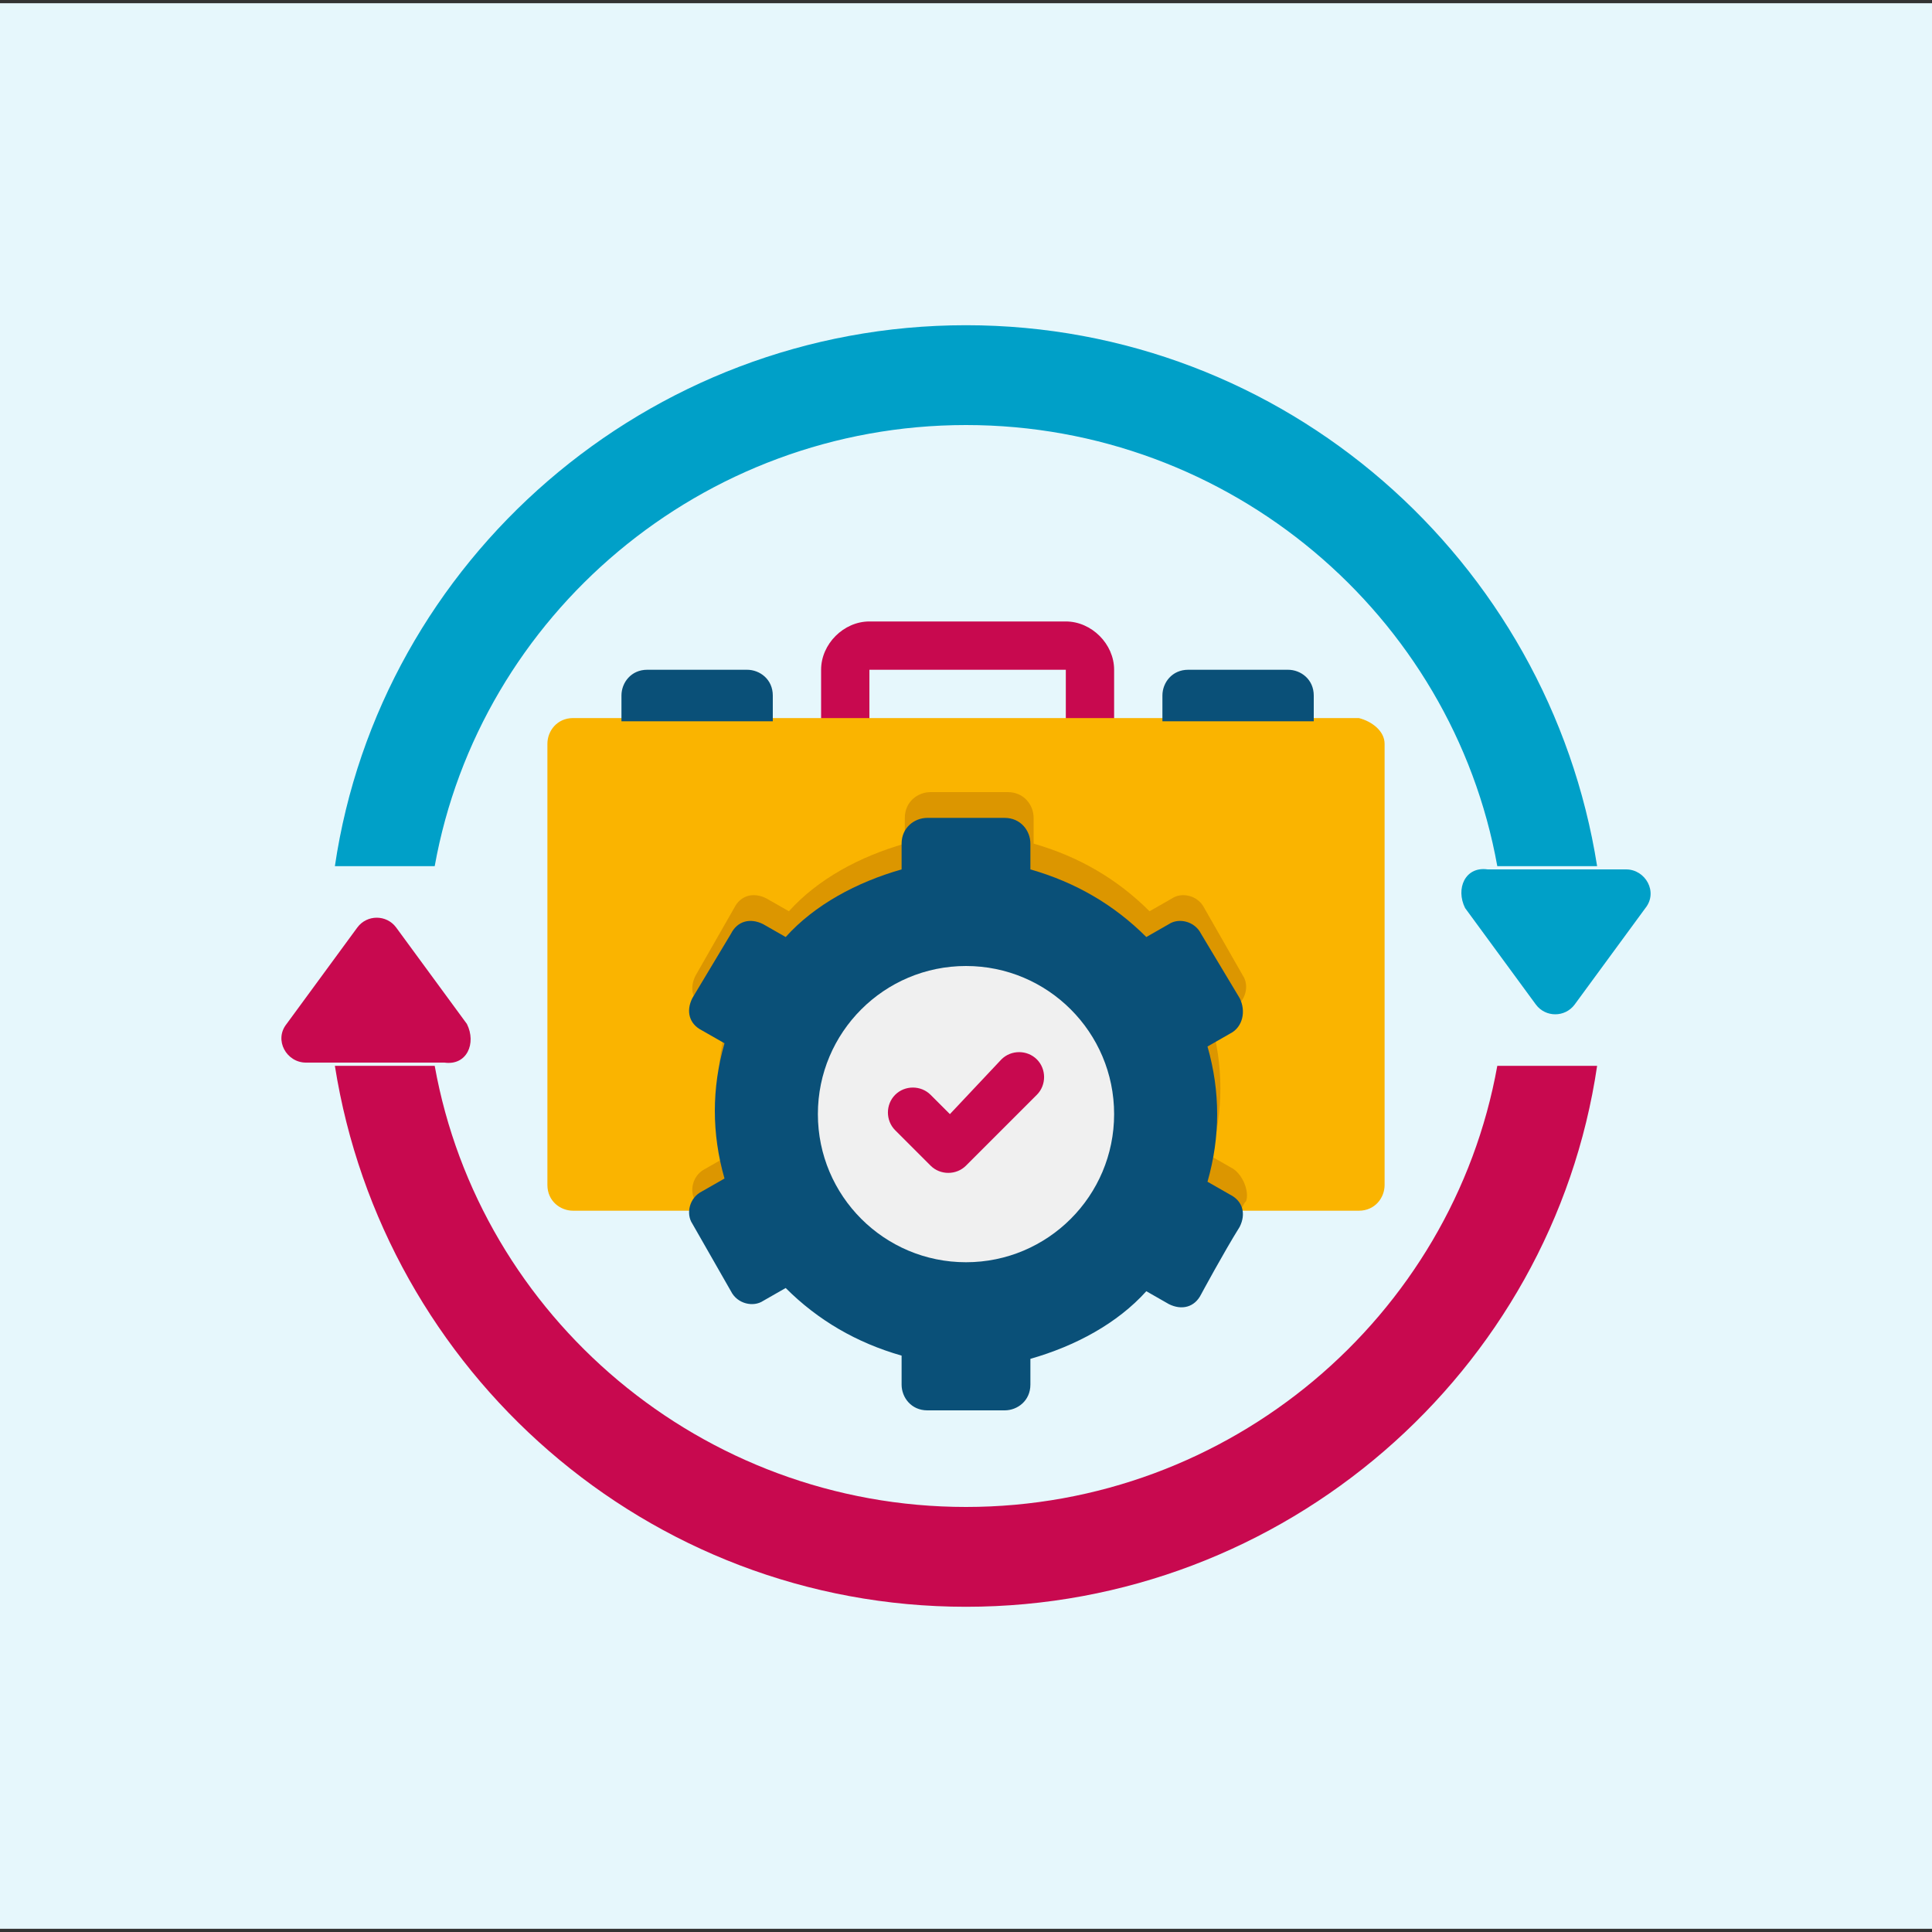 <?xml version="1.0" encoding="utf-8"?>
<!-- Generator: Adobe Illustrator 25.4.1, SVG Export Plug-In . SVG Version: 6.00 Build 0)  -->
<svg version="1.1" id="Layer_1" xmlns="http://www.w3.org/2000/svg" xmlns:xlink="http://www.w3.org/1999/xlink" x="0px" y="0px"
	 width="60px" height="60px" viewBox="0 0 60 60" style="enable-background:new 0 0 60 60;" xml:space="preserve">
<rect x="0" y="0" width="60" height="60" fill="#333333" stroke="none"/>
<style type="text/css">
	.st0{fill:#E6F7FC;}
	.st1{display:none;}
	.st2{display:inline;}
	.st3{fill:#FF0000;}
	.st4{fill:#4600F0;}
	.st5{fill:#F0C800;}
	.st6{fill:#00F096;}
	.st7{fill:#C8094F;}
	.st8{fill:#00A0C8;}
	.st9{fill:#FAB400;}
	.st10{fill:#DC9600;}
	.st11{fill:#0A5078;}
	.st12{fill:#F0F0F0;}
</style>
<rect x="0" y="0.1" class="st0" width="60" height="59.8"/>
<g id="Grids" class="st1">
	<g id="Grid_54_" class="st2">
		<g>
			<path class="st3" d="M189.2-193.2v446.4h-318.4v-446.4L189.2-193.2z M190-194h-320v448h320V-194z"/>
		</g>
		<g>
			<path class="st4" d="M253.2-129.2v318.4h-446.4v-318.4L253.2-129.2z M254-130h-448v320h448V-130z"/>
		</g>
		<g>
			<path class="st5" d="M221.2-161.2v382.4h-382.4v-382.4L221.2-161.2z M222-162h-384v384h384V-162z"/>
		</g>
		<g>
			<path class="st6" d="M30-177.2c114.2,0,207.2,93,207.2,207.2S144.2,237.2,30,237.2s-207.2-93-207.2-207.2S-84.2-177.2,30-177.2
				 M30-178c-114.9,0-208,93.1-208,208s93.1,208,208,208s208-93.1,208-208S144.9-178,30-178z"/>
		</g>
	</g>
</g>
<g id="Icons">
	<g>
		<path class="st7" d="M30,46.8c-8.2,0-15.1-5.9-16.5-13.7h-3.1c1.5,9.5,9.7,16.8,19.6,16.8s18.2-7.3,19.6-16.8h-3.1
			C45.1,40.9,38.2,46.8,30,46.8z"/>
	</g>
	<g>
		<path class="st7" d="M14.5,31.8l-2.2-3c-0.3-0.4-0.9-0.4-1.2,0l-2.2,3c-0.4,0.5,0,1.2,0.6,1.2h4.3C14.5,33.1,14.8,32.4,14.5,31.8z
			"/>
	</g>
	<g>
		<path class="st8" d="M30,13.2c8.2,0,15.1,5.9,16.5,13.7h3.1c-1.5-9.5-9.7-16.8-19.6-16.8s-18.2,7.3-19.6,16.8h3.1
			C14.9,19.1,21.8,13.2,30,13.2L30,13.2z"/>
	</g>
	<g>
		<path class="st8" d="M45.5,28.2l2.2,3c0.3,0.4,0.9,0.4,1.2,0l2.2-3c0.4-0.5,0-1.2-0.6-1.2h-4.3C45.5,26.9,45.2,27.6,45.5,28.2z"/>
	</g>
	<g>
		<g>
			<path class="st7" d="M34.6,20.8v3.1h-1.5v-3.1h-6.1v3.1h-1.5v-3.1c0-0.8,0.7-1.5,1.5-1.5h6.1C33.9,19.3,34.6,20,34.6,20.8z"/>
		</g>
		<g>
			<path class="st9" d="M43,23.1v13.7c0,0.4-0.3,0.8-0.8,0.8H17.8c-0.4,0-0.8-0.3-0.8-0.8V23.1c0-0.4,0.3-0.8,0.8-0.8h24.4
				C42.6,22.4,43,22.7,43,23.1z"/>
		</g>
		<g>
			<path class="st10" d="M38.3,36.3l-0.7-0.4c0.4-1.4,0.4-2.8,0-4.2l0.7-0.4c0.4-0.2,0.5-0.7,0.3-1l-1.2-2.1c-0.2-0.4-0.7-0.5-1-0.3
				l-0.7,0.4c-1-1-2.2-1.7-3.6-2.1v-0.8c0-0.4-0.3-0.8-0.8-0.8h-2.4c-0.4,0-0.8,0.3-0.8,0.8v0.8c-1.4,0.4-2.7,1.1-3.6,2.1l-0.7-0.4
				c-0.4-0.2-0.8-0.1-1,0.3l-1.2,2.1c-0.2,0.4-0.1,0.8,0.3,1l0.7,0.4c-0.4,1.4-0.4,2.8,0,4.2l-0.7,0.4c-0.4,0.2-0.5,0.7-0.3,1
				l0.2,0.3h16.7c0.1-0.1,0.1-0.2,0.2-0.3C38.8,37,38.6,36.5,38.3,36.3L38.3,36.3z"/>
		</g>
		<g>
			<path class="st11" d="M38.5,31L37.3,29c-0.2-0.4-0.7-0.5-1-0.3l-0.7,0.4c-1-1-2.2-1.7-3.6-2.1v-0.8c0-0.4-0.3-0.8-0.8-0.8h-2.4
				c-0.4,0-0.8,0.3-0.8,0.8V27c-1.4,0.4-2.7,1.1-3.6,2.1l-0.7-0.4c-0.4-0.2-0.8-0.1-1,0.3L21.5,31c-0.2,0.4-0.1,0.8,0.3,1l0.7,0.4
				c-0.4,1.4-0.4,2.8,0,4.2l-0.7,0.4c-0.4,0.2-0.5,0.7-0.3,1l1.2,2.1c0.2,0.4,0.7,0.5,1,0.3l0.7-0.4c1,1,2.2,1.7,3.6,2.1V43
				c0,0.4,0.3,0.8,0.8,0.8h2.4c0.4,0,0.8-0.3,0.8-0.8v-0.8c1.4-0.4,2.7-1.1,3.6-2.1l0.7,0.4c0.4,0.2,0.8,0.1,1-0.3
				c0,0,0.7-1.3,1.2-2.1c0.2-0.4,0.1-0.8-0.3-1l-0.7-0.4c0.4-1.4,0.4-2.8,0-4.2l0.7-0.4C38.6,31.9,38.7,31.4,38.5,31z"/>
		</g>
		<g>
			<circle class="st12" cx="30" cy="34.6" r="4.6"/>
		</g>
		<g>
			<path class="st7" d="M29.5,34.6L28.9,34c-0.3-0.3-0.8-0.3-1.1,0c-0.3,0.3-0.3,0.8,0,1.1l1.1,1.1c0.3,0.3,0.8,0.3,1.1,0l2.2-2.2
				c0.3-0.3,0.3-0.8,0-1.1c-0.3-0.3-0.8-0.3-1.1,0L29.5,34.6z"/>
		</g>
	</g>
	<g>
		<path class="st11" d="M23.9,22.4h-4.6v-0.8c0-0.4,0.3-0.8,0.8-0.8h3.1c0.4,0,0.8,0.3,0.8,0.8V22.4z"/>
	</g>
	<g>
		<path class="st11" d="M40.7,22.4h-4.6v-0.8c0-0.4,0.3-0.8,0.8-0.8h3.1c0.4,0,0.8,0.3,0.8,0.8V22.4z"/>
	</g>
</g>
</svg>
